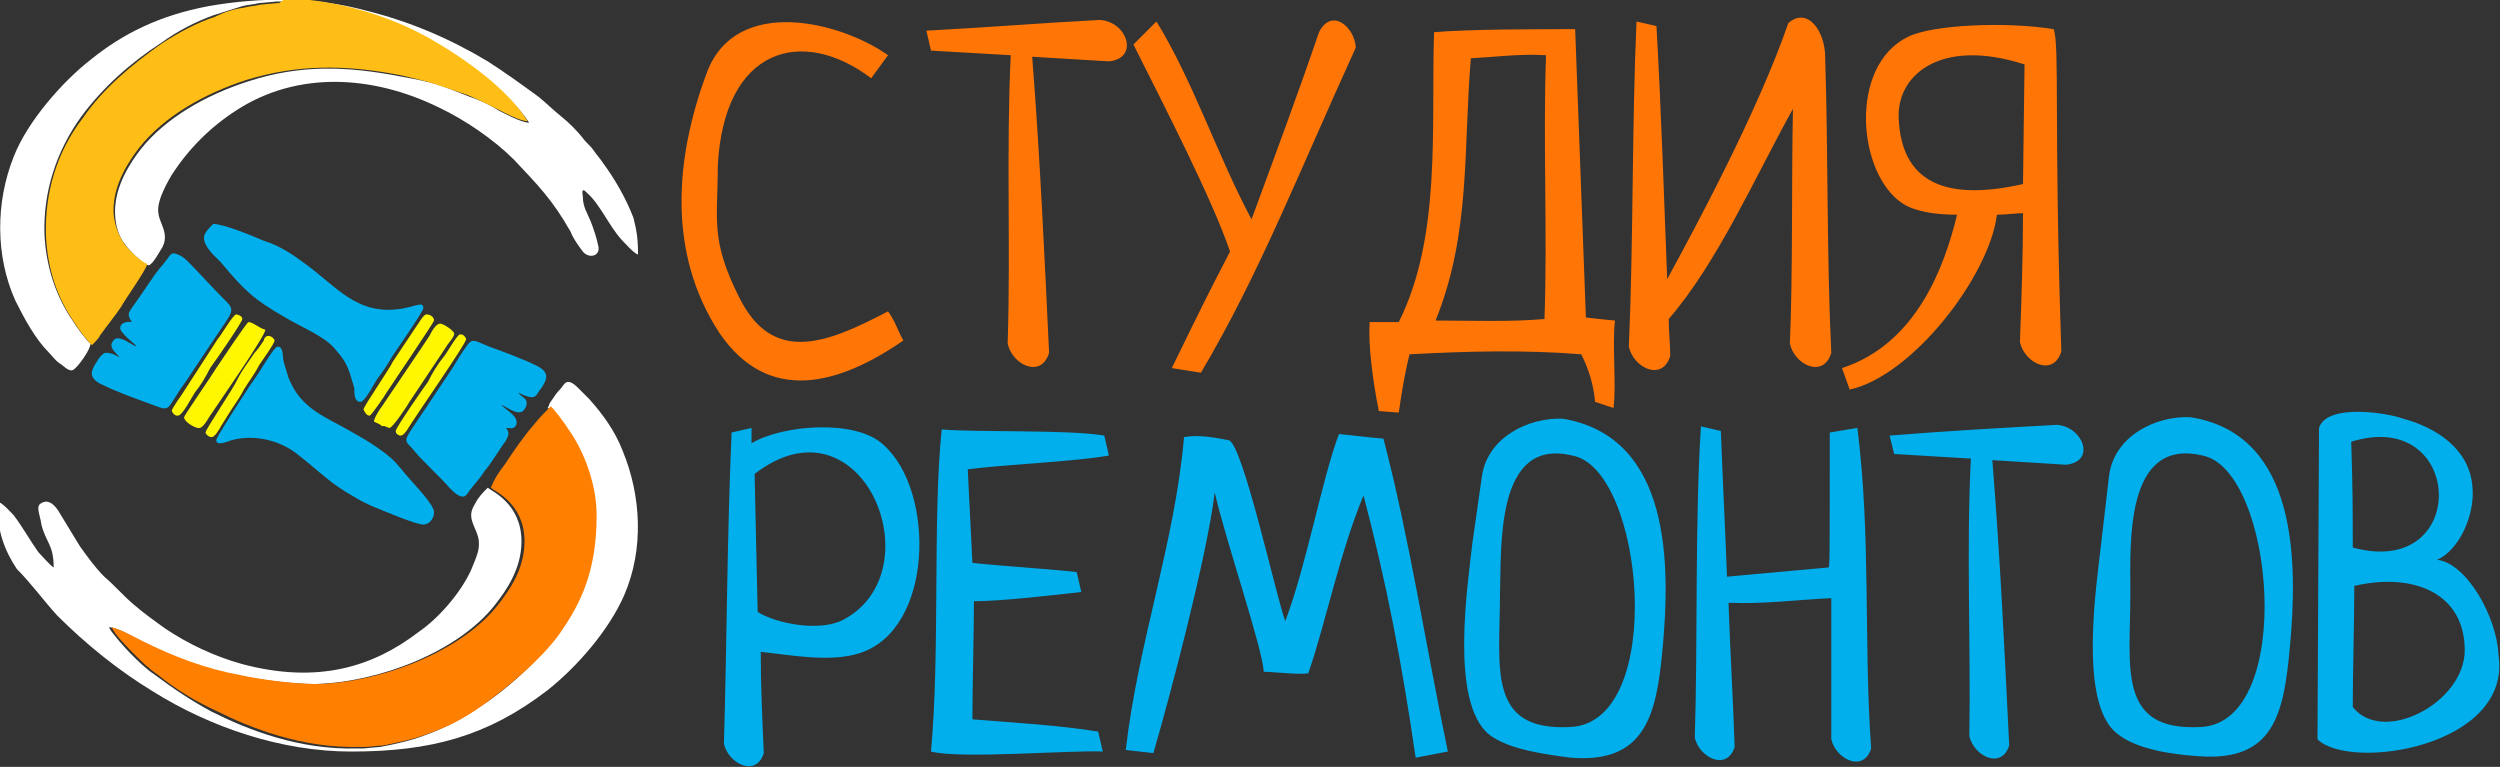 <svg version="1.1" xmlns="http://www.w3.org/2000/svg" width="163" height="50" viewBox="0 0 163 50"><rect x="0" y="0" width="163" height="50" fill="#333333" stroke="none"/><style>.st0{fill:#00afec}.st2{fill:#fff}.st5{fill:#fff700}</style><switch><g><g id="Layer_2"><g id="_1"><path class="st0" d="M47.7 28.2c-.3 6.8-.3 13.5-.5 20.3.3 1.3 2.1 2.2 2.6.6-.1-2.2-.2-4.4-.2-6.6 1.9.2 4.5.7 6.4.1 4.9-1.5 5-10.6 1.6-13.6-1.8-1.7-6.6-1.3-8.6-.1v-1l-1.3.3zm1.5 2.7c7-5.4 11.8 6.3 5.8 9.5-1.5.8-4.3.3-5.6-.5l-.2-9zm22.4 16.8l.3 1.3c-2.1-.1-9.3.5-11.2 0 .6-6.5.1-15.3.7-21 2.3.2 8.3 0 10.6.4l.3 1.3c-2.2.4-7 .6-9.2.9.1 2.3.2 3.8.3 6.1 1.8.2 5.1.4 6.8.6l.3 1.3c-1.8.2-5.2.6-7 .6 0 2-.1 5.7-.1 7.7 2.5.2 5.8.4 8.2.8zM94.4 49c-1.4-6.7-2.5-13.9-4.2-20.4-1.2-.1-1.8-.2-2.9-.3-1.1 2.9-2.1 8.5-3.5 12.2-.6-1.6-2.8-11.7-3.7-11.8-.6-.1-1.8-.4-2.9-.2-.6 6.9-3 13.4-3.8 20.4l1.8.2c1-3.4 3.5-12.8 4-17 .7 3.1 3.1 10.1 3.2 11.7.6 0 2.2.2 2.9.1 1.2-3.5 2-7.7 3.6-11.6 1.5 5.7 2.5 10.9 3.4 17.1l2.1-.4zM96 35.4c-.3 2.7-1.5 10.4 1.1 12.5 1.3 1 3.8 1.3 5.3 1.5 4.9.4 5.6-2.8 6-7.1.5-5.4.6-13.8-6.5-15-2.2-.1-5 1.2-5.3 3.9l-.6 4.2zm6.5-5.7c4.7.8 6.2 17.4-.1 17.7-5.5.3-4.6-3.9-4.6-8.7.1-3.1-.3-10.2 4.7-9zm16.8-1.5c0 8.8 0 8.8-.1 8.8l-6.6.6c-.1-2.8-.3-6.7-.4-9.5l-1.3-.3c-.4 6.3-.2 14-.4 20.3.3 1.3 2.1 2.2 2.6.6-.1-3.1-.3-6.3-.4-9.4 2.3.1 4.5-.2 6.7-.3v9.2c.3 1.3 2.1 2.2 2.6.6-.5-7 0-13.8-.9-20.9l-1.8.3zm4.2 1.4c1.7.1 3.3.2 5 .3-.3 6 0 12-.1 18.1.3 1.3 2.1 2.2 2.6.6-.3-6.2-.6-12.4-1.1-18.6l4.8.3c2-.2 1.1-2.5-.6-2.6-3.6.2-7.2.4-10.9.7l.3 1.2zm13.5 5.8l.5-4.3c.3-2.7 3.1-4 5.3-3.9 7.1 1.1 7 9.6 6.5 15-.4 4.3-1 7.5-6 7.1-1.5-.1-4-.4-5.3-1.5-2.5-2-1.3-9.7-1-12.4zm6.6-5.7c-5.1-1.2-4.7 5.8-4.7 9 0 4.8-.9 9 4.6 8.7 6.2-.3 4.8-16.8.1-17.7zm7.5 18.5c2.1 2.1 12.7.5 11.8-5.5-.1-2.5-2.1-6-4-6.2 1.4-.6 2.5-2.9 2.3-4.8-.2-2.4-2.3-3.8-4.5-4.4-1.1-.4-5-1-5.5.6l-.1 20.3zm2.4-10c3.9-.9 7.2.5 7.2 4.2 0 3.4-5.3 6.2-7.3 3.7 0-2.1.1-5.7.1-7.9zm-.1-2.5c0-2.2 0-3.9-.1-6.9 7.4-2.3 7.8 9 .1 6.9z"/><path d="M57.9 3.6C54.8 1.4 48-.3 46.1 4.7c-2.1 5.6-2.6 11.8.8 17 3.2 4.7 7.8 3.4 12 .5-.4-.7-.5-1.2-1-1.9-4 2.1-7.5 3.5-9.7-.9-1.9-3.8-1.4-5-1.4-8.6.4-7.7 5.5-9.1 10-5.7l1.1-1.5zm2.8-.3c1.7.1 3.5.2 5.2.3-.3 6.3 0 12.5-.2 18.8.3 1.4 2.2 2.3 2.7.6-.3-6.4-.6-12.9-1.1-19.3l5 .3c2-.2 1.2-2.6-.6-2.7-3.8.2-7.5.5-11.3.7l.3 1.3zm13.2-.4l1.5-1.5c2.4 3.9 4 8.8 6.2 12.9 1.4-3.8 3-8.1 4.4-12.2.8-1.6 2.3-.4 2.4 1-3.7 8.1-6.3 14.8-10.1 21.2l-1.9-.3c2.1-4.3 2.4-4.9 3.8-7.6-1.2-3.5-4.3-9.5-6.3-13.5zm31.3 23.7c.2-1.6-.1-4.1.1-5.7-1-.1-1.1-.1-1.9-.2-.2-5.4-.5-13.4-.7-18.8-2.4 0-6.9 0-9.2.2-.2 6.2.5 13.3-2.3 18.9h-1.9c-.1 1.5.2 3.8.6 5.8l1.3.1c.2-1.5.5-3 .7-3.8 3.7-.2 7.5-.3 11.2 0 .5 1 .8 2 .9 3.1l1.2.4zm-11.6-5.7c2.3-5.7 1.8-11.1 2.3-17.1 1.8-.1 3.2-.3 4.9-.2-.2 5.6.1 11.6-.1 17.2-2.3.2-4.7.1-7.1.1zm13.1-19.5c-.3 6.7-.2 14.5-.5 21.2.3 1.4 2.2 2.3 2.7.6 0-.8-.1-1.6-.1-2.4 3.2-3.7 5.7-9.4 8.1-13.7-.1 4.7 0 10.6-.2 15.3.3 1.4 2.2 2.3 2.7.6-.3-6.1-.2-13.1-.4-19.3 0-1.6-1.1-3.3-2.4-2.2-2 5.8-6.1 13.4-7.9 16.7-.2-5.2-.4-11.3-.7-16.5l-1.3-.3zm17.7 1c-3.9 1.9-3.3 9-.3 10.9.8.5 2.1.7 3.5.7-.8 3.3-2.6 8.4-7.5 10l.5 1.4c4.1-.9 9.1-7.4 9.6-11.4.6 0 1.2-.1 1.7-.1 0 2.8-.1 5.6-.2 8.4.3 1.4 2.2 2.3 2.7.6-.5-14.7-.1-19.9-.5-21-3.1-.5-7.9-.3-9.5.5zm7.5 9.6c-5.3 1.2-7.9-.3-8.1-4.2-.2-2.8 2.6-5.4 8.2-3.6l-.1 7.8z" fill="#ff7506"/><path class="st2" d="M5.9 22.4c-.2-.1-1-1.2-1.1-1.4-1.2-1.7-1.8-3.7-1.9-5.7-.1-2.8.8-5.5 2.4-7.7 1.4-1.9 3.2-3.5 5.2-4.8 1.1-.8 2.3-1.4 3.4-1.8.6-.2 1.3-.4 1.9-.6.4-.1.7-.1 1.1-.2.1 0 1.1-.1 1.1-.1h.8s1.2.1 1.4.1c2.7.3 5.5 1.3 7.8 2.5S33.2 6 34.5 8c-.5 0-1.6-.6-2-.8-.6-.4-1.3-.7-1.9-.9-2-.8-2.2-.9-4.4-1.3-3.6-.7-6.6-.8-10 .3-2.8.9-5.4 2.4-7 4.4-.7.9-1.7 2.4-1.7 4.1 0 .8.2 1.6.7 2.2.3.4 1.1 1.2 1.5 1.3.3-.1.7-.9.9-1.2.3-.6.1-1.1-.1-1.6-.3-.7-.2-1.1 0-1.7.2-.5.4-.9.7-1.4 1.1-1.7 2.5-3.1 4.2-4.2 4-2.6 8.9-2.3 13.2-.2 1.7.8 3.6 2.1 4.9 3.4 1.6 1.7 2.5 2.6 3.7 4.7.2.5.5.9.8 1.3.4.5 1.2.3 1-.4-.1-.5-.3-1.1-.5-1.6s-.5-.9-.5-1.6c-.1-.6.1-.4.3-.2.8.7 1.4 2.1 2.2 3 .2.2.8.9 1.1 1 0-1.1-.1-1.6-.3-2.4-.5-1.3-1.2-2.5-2-3.6-.2-.3-.4-.5-.6-.8-.2-.3-.5-.5-.7-.8-.4-.5-.9-1-1.4-1.4-.5-.4-1-.9-1.5-1.3-1.1-.8-2.2-1.6-3.3-2.3-2.5-1.5-5.1-2.6-7.9-3.3C20.6-.2 17-.2 13.6.4 10.4 1 8 2.2 5.9 3.9c-1.8 1.4-4.1 4-5 6.3-1.2 3-1.2 6.5.1 9.4.6 1.2 1.3 2.5 2.2 3.4.2.2.4.5.7.7.2.1.6.6.9.4.3-.2 1.1-1.3 1.1-1.7zM35.7 26.6c.2 0 1 1.2 1.1 1.4 1 1.5 1.9 3.7 1.9 5.7 0 3.6-1 5.7-2.4 7.7-1.2 1.7-3.4 3.7-5.2 4.8-1 .7-2.2 1.3-3.3 1.7-1 .4-2 .6-3 .8-.1 0-1.1.1-1.1.1h-.4c-3.8.1-7.1-1.2-9.5-2.4-1.3-.7-2.5-1.5-3.7-2.4-.6-.4-1.1-.9-1.6-1.4-.3-.3-1.2-1.3-1.4-1.7.5 0 1.6.6 2 .9 2 1.1 4.1 1.8 6.3 2.2 1.3.3 3.6.6 5.1.6 4.2-.1 9.4-2.1 11.8-5.2.7-.9 1.7-2.3 1.7-4.1 0-2.5-2-3.3-2.2-3.5-.3.3-.6.6-.8 1-.3.5-.4.8-.1 1.5.2.5.4.8.3 1.5-.1.5-.3.9-.5 1.4-.7 1.5-2.1 3.1-3.4 4-3 2.3-6.6 3.4-11.5 2.1-1.8-.5-3.5-1.3-5-2.3-.7-.5-1.4-1-2.1-1.6-.7-.6-1.2-1.2-1.9-1.8-.6-.6-1.1-1.3-1.6-2-.5-.8-.9-1.5-1.4-2.3-.2-.3-.6-.8-1.1-.5-.4.2-.1.7 0 1.4.3 1.2.8 1.3.8 2.8-.2-.1-.8-.8-1-1-.5-.7-1-1.6-1.6-2.4-.2-.2-.8-.9-1.1-.9 0 1.9.5 3.2 1.3 4.4.9.9 1.7 2 2.6 3 1.9 1.9 4 3.6 6.3 5 3.7 2.3 8.3 3.9 12.9 3.9 5.2 0 8.9-1 12.8-4 1.9-1.5 4-3.9 5-6.2 1.3-3 1.1-6.5-.1-9.4-.5-1.3-1.3-2.4-2.2-3.4l-.7-.7c-.8-.8-.9-.2-1.2.1-.2.2-.4.5-.6.8-.1.1-.1.3-.2.4z"/><path d="M18.2.2h-.1s-1 .1-1.1.1c-.4.1-.7.1-1.1.2-.7.1-1.3.3-1.9.6-1.2.4-2.3 1-3.4 1.7-2 1.4-3.9 3-5.2 4.9-1.7 2.2-2.5 4.9-2.4 7.7.1 2.1.7 4 1.9 5.7.1.2.9 1.3 1.1 1.4 0 0 .5-.5.5-.6.5-.7 1-1.3 1.4-1.9.2-.4 1.7-2.5 1.7-2.8-.4-.1-1.2-.9-1.5-1.3-.4-.6-.7-1.4-.7-2.2 0-1.7 1-3.2 1.7-4.1 1.6-2 4.2-3.5 7-4.4 3.3-1 6.4-1 10-.3 2.2.5 2.3.6 4.4 1.3.7.3 1.3.6 1.9.9.4.2 1.5.8 2 .8-1.3-2.1-4.1-4.1-6.4-5.4S22.9.3 20.2 0c-.2 0-1.4-.1-1.4-.1h-.2l-.4.3z" fill="#ffbe15"/><path d="M32 31.8c.2.2 2.2 1 2.2 3.5 0 1.8-1 3.2-1.7 4.1-2.4 3.1-7.7 5.1-11.8 5.2-1.5 0-3.8-.3-5.1-.6-2.2-.4-4.3-1.2-6.3-2.2-.4-.2-1.5-.8-2-.9.1.4 1.1 1.4 1.4 1.7.5.5 1 1 1.6 1.4 1.1.9 2.4 1.7 3.7 2.3 2.4 1.2 5.7 2.5 9.5 2.4h.4s1-.1 1.1-.1c1-.2 2-.4 3-.8 1.2-.4 2.3-1 3.3-1.7 1.7-1.2 4-3.1 5.2-4.8 1.4-2 2.4-4.1 2.4-7.7 0-2-.8-4.2-1.9-5.7-.1-.2-1-1.4-1.1-1.4-.2.2-.8.8-1.1 1.2-.7.8-1.3 1.7-1.9 2.6-.4.5-.7 1-.9 1.5z" fill="#ff8000"/><path class="st0" d="M14.1 28.7c0 .4.7.1 1 0 1.5-.4 3.2 0 4.4 1 1.4 1.1 2 1.8 3.6 2.7.5.3.9.5 1.4.7.5.2 2.6 1.1 3.1 1.1.4 0 .7-.4.7-.8 0-.5-1.2-1.7-1.7-2.3-.2-.2-.4-.5-.6-.7-.6-.8-2.1-1.7-3-2.2-1.7-1-3.4-1.5-4.2-3.6-.1-.3-.2-.7-.3-1-.1-.4 0-1-.4-1-.2 0-.9 1.2-1.1 1.5-.3.5-.7 1-1 1.5-.2.3-1.9 2.9-1.9 3.1zM13.3 15.5c0 .6.7 1.2 1.1 1.6 1.5 1.8 2.1 2.4 4.2 3.6 1 .6 2.5 1.2 3.2 2 .5.6.7.8 1 1.6.1.3.2.7.3 1 0 .4 0 .9.4.9.3 0 .9-1.2 1.1-1.5.4-.5.7-1 1-1.5.2-.3 2-2.9 2-3.1 0-.6-.7.1-2.3.1-2.3 0-3.6-1.7-5.4-3-.8-.6-1.7-1.2-2.7-1.5-.7-.3-2.6-1.1-3.3-1.1-.3.3-.6.6-.6.9zM32.7 26.4zm0 0zm0 0c.3.1 1 .7 1.4.4.2-.2.3-.5.2-.7-.1-.2-.4-.3-.5-.5.2.1.6.3.9.3.3 0 .4-.4.6-.6.4-.6.5-1-.2-1.4-1-.5-2.1-.9-3.2-1.3-1-.4-1.1-.6-1.5 0-.3.4-.6.9-.9 1.4l-1.8 2.7c-1.6 2.4-1.4 1.8-.6 2.8.3.4 1.8 1.8 2.2 2.3.2.2.4.4.6.5.4.2.5 0 .7-.3.3-.4.7-.8 1-1.3.3-.3 1.1-1.6 1.4-2 .2-.4.2-.5 0-.8.3 0 .4.1.6-.1.4-.6-.7-1.1-.9-1.4zM9 22.7zm-.1-.1c-.3-.1-1-.7-1.4-.5-.6.5.1.9.3 1.2-.2-.1-.5-.3-.9-.3-.2 0-.5.4-.6.6-.4.6-.5 1 .2 1.4 1 .5 2.1.9 3.2 1.3 1.6.6 1 .5 2.4-1.4l1.8-2.7c1.4-2.1 1.5-1.9.6-2.8-.8-.8-1.5-1.6-2.2-2.3-.2-.2-.4-.4-.7-.5-.4-.2-.5 0-.7.3-.3.4-.7.8-1 1.3-.3.4-.6.9-.9 1.3-.6.9-.8.9-.4 1.5-.6-.1-1 .3-.6.7.3.4.8.7.9.9z"/><path class="st5" d="M12 27.2c0 .3.7.7.9.7.3.1.6-.5.8-.8.6-.9 3.6-5.2 3.6-5.6-.4-.1-.8-.5-1.1-.5-.1 0-1.9 2.7-2.1 3-.3.5-2.1 3.1-2.1 3.2zM25.4 27.9c.2 0 1.2-1.5 1.3-1.7l2.4-3.6c.1-.2.6-.7.5-.9-.1-.2-.7-.6-.9-.6-.3 0-.6.6-.7.8l-.6.9-2.5 3.7c-.1.1-.6.9-.5 1 0 0 .5.2.5.3.1-.1.4.1.5.1zM23.7 26.7c.1.2.2.4.4.4.1 0 1-1.3 1.1-1.5.4-.6 3.1-4.6 3.1-4.7 0-.2-.2-.4-.5-.4-.2 0-.5.6-.6.7l-1.6 2.4c-.1.3-1.9 2.9-1.9 3.1zM13.4 28.2c0 .1.2.3.4.3s.5-.5.6-.7c.2-.3.3-.5.5-.8.3-.5.7-1 1-1.6.3-.5.7-1 1-1.6.2-.3 1-1.4 1-1.6 0-.1-.2-.3-.4-.3s-.3.2-.3.3c-.2.3-.4.6-.6.8-.4.6-.8 1.1-1.1 1.7-.2.5-2.1 3.3-2.1 3.5zM25.8 28.1c0 .2.2.3.3.3.2 0 .3-.2.4-.3.6-1 3.9-5.7 3.9-6-.1-.2-.2-.3-.4-.3s-.9 1.3-1.1 1.5c-.4.5-.7 1-1 1.6-.3.4-2.1 3-2.1 3.2zM11.6 27.1c.3 0 .9-1.2 1.1-1.5.4-.5.7-1 1-1.6.3-.4 2.1-3 2.1-3.2 0-.2-.3-.3-.4-.3-.2 0-1 1.4-1.2 1.6L12 25.5c-.1.2-.8 1.1-.8 1.3.1.2.2.3.4.3z"/></g></g></g></switch></svg>